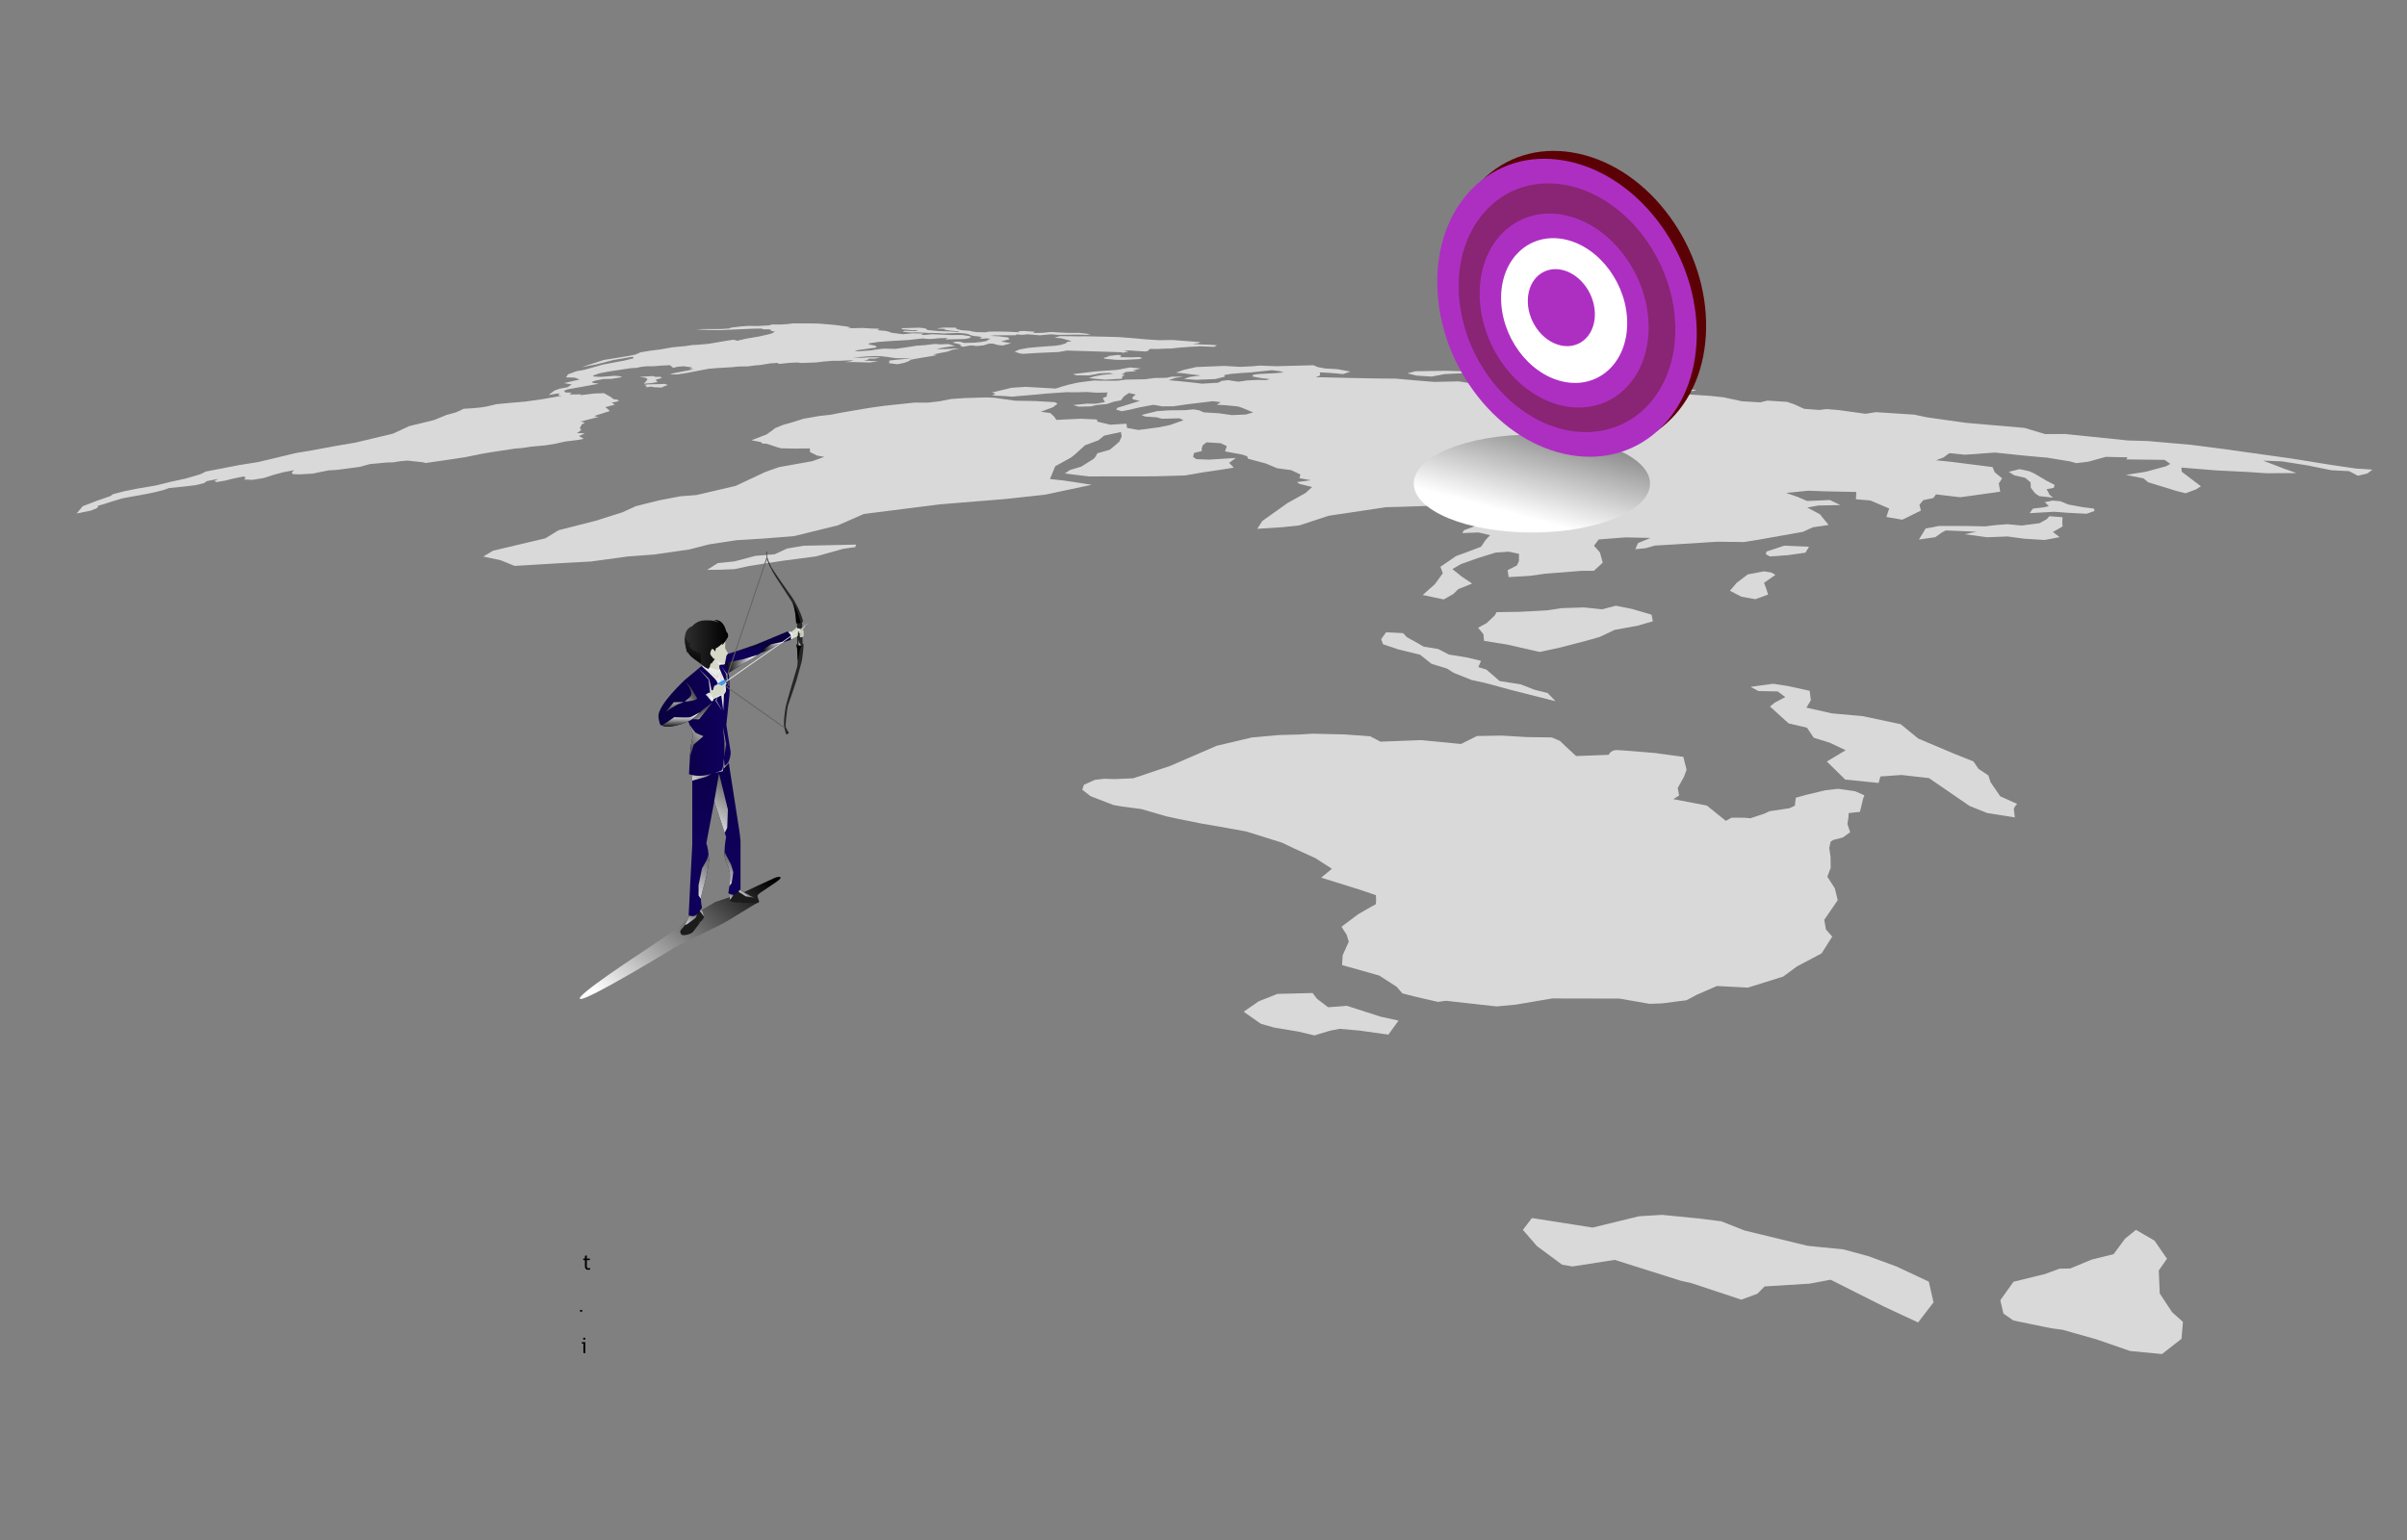 <?xml version="1.0" encoding="UTF-8"?>
<svg xmlns="http://www.w3.org/2000/svg" xmlns:xlink="http://www.w3.org/1999/xlink" viewBox="0 0 2500 1600">
  <rect x="0" y="0" width="2500" height="1600" fill="#808080" stroke="none"/>
  <defs>
    <style>
      .cls-1 {
        fill: #eaeaea;
      }

      .cls-2 {
        fill: #e7e7e7;
      }

      .cls-3 {
        fill: #fff;
      }

      .cls-4 {
        fill: #ad2fc2;
      }

      .cls-5 {
        fill: #cbcbcb;
      }

      .cls-6 {
        fill: #c4c6b5;
      }

      .cls-7 {
        fill: #d6d9c8;
      }

      .cls-8 {
        fill: #d9d9d9;
      }

      .cls-9 {
        fill: #1176be;
      }

      .cls-10 {
        fill: #1c1c1c;
      }

      .cls-11 {
        fill: #369dff;
      }

      .cls-12 {
        fill: #9b9b9b;
      }

      .cls-13 {
        fill: #892574;
      }

      .cls-14 {
        fill: #5b0005;
      }

      .cls-15 {
        fill: #262626;
      }

      .cls-16 {
        fill: #7a7a7a;
      }

      .cls-17 {
        fill: url(#linear-gradient-6);
      }

      .cls-17, .cls-18, .cls-19, .cls-20, .cls-21, .cls-22, .cls-23, .cls-24, .cls-25, .cls-26, .cls-27, .cls-28, .cls-29, .cls-30, .cls-31, .cls-32, .cls-33, .cls-34, .cls-35, .cls-36, .cls-37, .cls-38, .cls-39, .cls-40, .cls-41, .cls-42, .cls-43, .cls-44, .cls-45, .cls-46, .cls-47, .cls-48, .cls-49 {
        mix-blend-mode: multiply;
      }

      .cls-18 {
        fill: url(#linear-gradient-5);
      }

      .cls-19 {
        fill: url(#linear-gradient-9);
      }

      .cls-20 {
        fill: url(#linear-gradient-2);
      }

      .cls-21 {
        fill: url(#linear-gradient-3);
      }

      .cls-50 {
        fill: url(#linear-gradient-8);
      }

      .cls-51 {
        fill: url(#linear-gradient-4);
      }

      .cls-52 {
        fill: url(#linear-gradient-7);
      }

      .cls-53 {
        fill: none;
        stroke: #636363;
        stroke-miterlimit: 10;
      }

      .cls-22 {
        fill: url(#linear-gradient);
      }

      .cls-54 {
        fill: url(#linear-gradient-41);
      }

      .cls-55 {
        fill: url(#linear-gradient-42);
      }

      .cls-56 {
        fill: url(#linear-gradient-14);
      }

      .cls-57 {
        fill: url(#linear-gradient-22);
      }

      .cls-58 {
        fill: url(#linear-gradient-17);
      }

      .cls-59 {
        fill: url(#linear-gradient-36);
      }

      .cls-60 {
        isolation: isolate;
      }

      .cls-23 {
        fill: url(#linear-gradient-40);
      }

      .cls-24 {
        fill: url(#linear-gradient-16);
      }

      .cls-25 {
        fill: url(#linear-gradient-19);
      }

      .cls-26 {
        fill: url(#linear-gradient-15);
      }

      .cls-27 {
        fill: url(#linear-gradient-21);
      }

      .cls-28 {
        fill: url(#linear-gradient-23);
      }

      .cls-29 {
        fill: url(#linear-gradient-20);
      }

      .cls-30 {
        fill: url(#linear-gradient-18);
      }

      .cls-31 {
        fill: url(#linear-gradient-12);
      }

      .cls-32 {
        fill: url(#linear-gradient-13);
      }

      .cls-33 {
        fill: url(#linear-gradient-10);
      }

      .cls-34 {
        fill: url(#linear-gradient-11);
      }

      .cls-35 {
        fill: url(#linear-gradient-34);
      }

      .cls-36 {
        fill: url(#linear-gradient-37);
      }

      .cls-37 {
        fill: url(#linear-gradient-35);
      }

      .cls-38 {
        fill: url(#linear-gradient-38);
      }

      .cls-39 {
        fill: url(#linear-gradient-32);
      }

      .cls-40 {
        fill: url(#linear-gradient-31);
      }

      .cls-41 {
        fill: url(#linear-gradient-39);
      }

      .cls-42 {
        fill: url(#linear-gradient-29);
      }

      .cls-43 {
        fill: url(#linear-gradient-28);
      }

      .cls-44 {
        fill: url(#linear-gradient-25);
      }

      .cls-45 {
        fill: url(#linear-gradient-30);
      }

      .cls-46 {
        fill: url(#linear-gradient-33);
      }

      .cls-47 {
        fill: url(#linear-gradient-26);
      }

      .cls-48 {
        fill: url(#linear-gradient-27);
      }

      .cls-49 {
        fill: url(#linear-gradient-24);
      }
    </style>
    <linearGradient id="linear-gradient" x1="1581.82" y1="536.67" x2="1635.98" y2="336.59" gradientUnits="userSpaceOnUse">
      <stop offset="0" stop-color="#fff"/>
      <stop offset="1" stop-color="#000"/>
    </linearGradient>
    <linearGradient id="linear-gradient-2" x1="822.7" y1="660.51" x2="828.78" y2="660.51" gradientUnits="userSpaceOnUse">
      <stop offset="0" stop-color="#cfcfcf"/>
      <stop offset=".6" stop-color="#e7e8e9"/>
      <stop offset="1" stop-color="#fff"/>
    </linearGradient>
    <linearGradient id="linear-gradient-3" x1="818.7" y1="660.87" x2="822.86" y2="660.87" xlink:href="#linear-gradient-2"/>
    <linearGradient id="linear-gradient-4" x1="786.11" y1="668.48" x2="783.84" y2="682.65" gradientUnits="userSpaceOnUse">
      <stop offset="0" stop-color="#08003f"/>
      <stop offset=".86" stop-color="#0f0059"/>
    </linearGradient>
    <linearGradient id="linear-gradient-5" x1="754.29" y1="689.57" x2="787.02" y2="689.57" gradientUnits="userSpaceOnUse">
      <stop offset="0" stop-color="#000"/>
      <stop offset=".87" stop-color="#fff"/>
    </linearGradient>
    <linearGradient id="linear-gradient-6" x1="746.14" y1="678.69" x2="739.92" y2="704.81" xlink:href="#linear-gradient-2"/>
    <linearGradient id="linear-gradient-7" x1="714.21" y1="679.34" x2="714.4" y2="679.34" gradientUnits="userSpaceOnUse">
      <stop offset="0" stop-color="#2e2e2e"/>
      <stop offset="1" stop-color="#000"/>
    </linearGradient>
    <linearGradient id="linear-gradient-8" x1="711.27" y1="669.54" x2="756.29" y2="669.54" xlink:href="#linear-gradient-7"/>
    <linearGradient id="linear-gradient-9" x1="639.18" y1="1049.46" x2="779.22" y2="893.33" xlink:href="#linear-gradient"/>
    <linearGradient id="linear-gradient-10" x1="764.46" y1="922.02" x2="753.26" y2="937.44" xlink:href="#linear-gradient-5"/>
    <linearGradient id="linear-gradient-11" x1="778.03" y1="924.54" x2="771.67" y2="933.3" xlink:href="#linear-gradient-5"/>
    <linearGradient id="linear-gradient-12" x1="732.02" y1="934.77" x2="705.44" y2="971.36" xlink:href="#linear-gradient-5"/>
    <linearGradient id="linear-gradient-13" x1="733.64" y1="941.7" x2="725.76" y2="952.56" xlink:href="#linear-gradient-5"/>
    <linearGradient id="linear-gradient-14" x1="788.78" y1="750.12" x2="728.76" y2="900.46" xlink:href="#linear-gradient-4"/>
    <linearGradient id="linear-gradient-15" x1="765.02" y1="772.88" x2="734.89" y2="814.36" xlink:href="#linear-gradient-5"/>
    <linearGradient id="linear-gradient-16" x1="747.92" y1="779.83" x2="714.2" y2="826.25" xlink:href="#linear-gradient-5"/>
    <linearGradient id="linear-gradient-17" x1="683.86" y1="746.82" x2="758.85" y2="746.82" xlink:href="#linear-gradient-4"/>
    <linearGradient id="linear-gradient-18" x1="742.17" y1="711.37" x2="765.77" y2="690.57" xlink:href="#linear-gradient-5"/>
    <linearGradient id="linear-gradient-19" x1="749.92" y1="649.95" x2="729.18" y2="737.08" xlink:href="#linear-gradient-5"/>
    <linearGradient id="linear-gradient-20" x1="757.11" y1="689.96" x2="742.57" y2="751.02" xlink:href="#linear-gradient-5"/>
    <linearGradient id="linear-gradient-21" x1="738.43" y1="723.78" x2="751.88" y2="723.78" xlink:href="#linear-gradient-2"/>
    <linearGradient id="linear-gradient-22" x1="732.85" y1="724.13" x2="741.08" y2="724.13" xlink:href="#linear-gradient-2"/>
    <linearGradient id="linear-gradient-23" x1="735.12" y1="726.23" x2="741.08" y2="726.23" xlink:href="#linear-gradient-2"/>
    <linearGradient id="linear-gradient-24" x1="726.19" y1="710.51" x2="694.63" y2="736.11" xlink:href="#linear-gradient-5"/>
    <linearGradient id="linear-gradient-25" x1="701.44" y1="743" x2="699.76" y2="719.81" xlink:href="#linear-gradient-5"/>
    <linearGradient id="linear-gradient-26" x1="725.95" y1="733.38" x2="738.53" y2="751.53" xlink:href="#linear-gradient-5"/>
    <linearGradient id="linear-gradient-27" x1="707.02" y1="756.56" x2="707.12" y2="740.48" xlink:href="#linear-gradient-5"/>
    <linearGradient id="linear-gradient-28" x1="751.33" y1="716.44" x2="753.82" y2="716.44" xlink:href="#linear-gradient-2"/>
    <linearGradient id="linear-gradient-29" x1="750.36" y1="678.48" x2="746.62" y2="694.18" xlink:href="#linear-gradient-2"/>
    <linearGradient id="linear-gradient-30" x1="791.32" y1="672.3" x2="814.81" y2="672.3" xlink:href="#linear-gradient-5"/>
    <linearGradient id="linear-gradient-31" x1="696.56" y1="787.26" x2="750.14" y2="740.05" xlink:href="#linear-gradient-5"/>
    <linearGradient id="linear-gradient-32" x1="734.48" y1="786.04" x2="777.97" y2="747.71" xlink:href="#linear-gradient-5"/>
    <linearGradient id="linear-gradient-33" x1="785.98" y1="784.57" x2="718.23" y2="877.83" xlink:href="#linear-gradient-5"/>
    <linearGradient id="linear-gradient-34" x1="774.89" y1="875.8" x2="737.85" y2="926.8" xlink:href="#linear-gradient-5"/>
    <linearGradient id="linear-gradient-35" x1="764.72" y1="865.61" x2="703.43" y2="949.98" xlink:href="#linear-gradient-5"/>
    <linearGradient id="linear-gradient-36" x1="725.43" y1="656.62" x2="714.96" y2="691.22" xlink:href="#linear-gradient-7"/>
    <linearGradient id="linear-gradient-37" x1="832.19" y1="656.63" x2="834.61" y2="656.63" xlink:href="#linear-gradient-2"/>
    <linearGradient id="linear-gradient-38" x1="832.38" y1="658.5" x2="834.61" y2="658.5" xlink:href="#linear-gradient-2"/>
    <linearGradient id="linear-gradient-39" x1="832.12" y1="660.23" x2="834.66" y2="660.23" xlink:href="#linear-gradient-2"/>
    <linearGradient id="linear-gradient-40" x1="827.96" y1="665.97" x2="831.8" y2="665.97" xlink:href="#linear-gradient-5"/>
    <linearGradient id="linear-gradient-41" x1="820.71" y1="677.14" x2="828.56" y2="678.08" xlink:href="#linear-gradient-7"/>
    <linearGradient id="linear-gradient-42" x1="811.32" y1="635.43" x2="826.78" y2="637.27" xlink:href="#linear-gradient-7"/>
  </defs>
  <g class="cls-60">
    <g id="Layer_4" data-name="Layer 4">
      <g>
        <polygon class="cls-8" points="607.46 450.16 599.1 450.01 602.05 448.15 603.72 446.22 602.16 445.11 604.02 441.22 607.5 439.06 602.76 438.03 615.26 434.83 621.66 433.21 617.01 432.25 627.66 428.83 633.32 427.14 632.22 425.78 630.38 424.28 628.7 422.99 638.58 420.46 635.33 418.29 640.63 417.3 643 416.22 641.05 415.26 637.3 414.71 634.52 412.56 627.4 408.5 617.65 408.8 602.5 410.6 603.94 409.7 592.25 409.85 591.72 409.29 594.08 408.01 587.26 407.74 586.59 407.18 586.14 406.53 586.54 405.6 589.71 404.48 595.52 403.44 613.56 400.2 621.92 398.7 615.41 397.72 615.09 396.61 618.29 395.46 627.1 393.72 634.53 393.68 641.33 392.64 646.24 391.76 643.35 390.72 638.08 390.45 624.99 391.52 620.25 391.46 615.9 390.99 616.26 390.1 622.33 387.93 630.76 386.26 640.19 384.8 654.69 382.58 661.63 382.13 665.88 381.16 671.63 380.53 678.69 380.54 686.51 379.87 695.9 379.43 697.12 380.26 697.47 380.98 699.41 382.16 703.27 381.13 709.95 380.51 719.11 381.79 716.03 383.39 721.05 383.3 716.47 384.48 701.63 387.34 696.04 388.53 697.85 388.92 703.43 389.03 711.81 387.77 735.64 383.19 744.13 382.44 760.74 381.46 766.63 380.81 776.92 380.63 783.8 379.67 789.77 379.24 800.02 377.54 807.8 377.03 808.89 378.12 819.59 377.01 828.23 376.6 832.51 377.12 847.8 376.55 855.39 375.58 864.51 374.89 871.66 374.9 877.6 374.56 886.7 374.27 883.61 375.26 877.75 376.23 887.11 376.18 903.29 376.59 912.29 375.54 897.12 374.54 900.82 373.84 902.67 372.63 908.18 372.63 914.28 371.6 911.65 371.31 902.98 371.26 894.86 371.75 885.77 371.54 901.09 370.25 908.74 369.91 914.32 370.02 921.36 370.78 929.84 372.11 938.37 372.23 946.96 372.36 939.78 372.99 934.62 373.43 923.74 374.57 923.45 377.33 932.05 378.41 938.85 377.08 943.41 375.42 946.19 373.68 951.53 372.65 969.01 369.74 973.27 368.91 969.15 368.2 976.95 366.69 984.38 365.25 988.73 363.53 996.36 362.05 991.55 362.05 985.98 362.52 977.9 362.75 972.62 362.51 978.34 361.41 985.66 360.21 992.05 359.37 984.88 357.45 976.35 357.8 971.24 357.32 960.56 358.62 951.72 359.19 944.44 360.38 930.4 362.45 917.36 362.23 909.58 363.2 904.86 364.01 891.21 365.02 887.61 364.36 895.32 363.11 910.62 361 909.22 359.22 902.05 357.79 902.96 356.64 912.07 355.26 925.99 354.26 944.2 353.23 950.88 352.41 958.4 351.66 964.81 352.24 969.62 352 974.87 351.38 984.38 351.22 981.81 352.68 1002 352.19 1006.46 351.35 1008.69 350.18 1007.02 349.22 998.88 348.03 987.59 348.12 972.85 347.42 967.64 347.29 959.23 348.09 956.57 347.62 959.67 346.6 948.31 346.28 937.77 347.25 925.28 345.61 925.04 345.17 920.14 343.82 911.42 343.06 913.4 341.58 904.56 341.28 895.74 340.75 880.39 341.09 883.75 340.16 878.89 339.14 866.98 337.59 856.53 336.69 851.45 336.26 846.43 336.05 823.7 335.96 818.03 336.7 811.53 337.15 800.87 337.15 799.9 337.95 787.36 338.73 777.54 338.56 770.66 339.04 759.63 340.33 757.18 341.31 748.01 341.88 729.99 341.86 723.3 342.27 727.69 342.48 735.75 342.83 748.31 343 782.51 341.46 791.11 341.36 792.76 342.13 797.52 342.12 800.54 342.41 800.52 343.58 804.78 344.62 801.8 346.33 797.52 347.52 788.22 349.63 774.92 351.86 765.4 354.11 764.91 353.63 761.61 353.01 758.02 353.48 752.58 354.37 736.31 357.15 725.92 358.12 718.54 358.53 711.53 359.62 698.71 360.77 685.5 363.11 675.14 364.39 665.32 366.06 659.58 368.47 652.21 369.94 627.18 373.98 604.06 381.41 619.54 378.55 630.54 375.77 636.87 374.09 646.2 372.5 657.16 370.62 658.19 372.22 647.15 374.92 640.29 376.1 626.02 378.85 606.59 384.31 598.76 385.67 589.96 388.93 587.86 392.1 596.65 392.32 602.09 394.27 593.67 396.21 585.92 398.03 593.75 399.42 589.5 402.35 581.38 403.8 576.1 405.65 571.11 409.35 570.26 410.38 577.01 409.16 581.24 408.64 579.77 410.72 583.44 411.13 569.81 413.61 562.37 414.89 545.89 417.18 525.97 418.93 515.47 419.94 507.17 421.94 500.06 423.23 490.61 424.16 481.65 424.69 473.86 428.34 463.95 431.04 450.73 436.43 424.83 442.78 408.27 450.51 369.37 459.8 349.34 463.21 321.16 468.42 307.08 470.72 268.19 480.05 248 483.25 213.81 489.9 207.91 492.81 192.71 497.24 177.7 500.45 161.59 504.44 142.29 507.72 129.81 510.21 117.47 513.36 114.66 515.4 100.72 520.24 85.94 525.91 79.53 533.52 94.24 530.52 99.76 528.38 101.67 527.02 101.71 525.49 106.65 524.11 116.02 521.09 127.04 517.78 133.55 516.55 151.41 513.34 161.08 511.34 170.1 509.03 175.69 507.04 191.98 505.41 203.3 504.03 211.69 502.01 214.91 499.81 226.58 497.61 222.76 499.84 224.93 500.86 233.55 499.39 242.19 497.25 252.93 495.04 255.19 496.04 253.74 498.19 262.39 498.52 273.98 496.65 284.32 493.3 294.3 490.63 305.67 488.46 302.94 490.84 304.26 492.65 311.91 492.83 324.48 492.06 341.5 488.68 349.21 488.24 373.73 485.06 384.16 482.16 402.11 480.5 408.24 480.36 415.44 479.22 423.12 478.51 439.65 480.33 441.93 481.06 460.32 478.42 483.31 474.95 500.65 471.42 509.64 469.91 534.7 466.1 542.48 465.45 551.69 464.06 566.82 462.67 577.19 460.95 586.56 458.81 600.2 457.1 606.3 455.88 601.36 453.11 607.46 450.16"/>
        <polygon class="cls-8" points="681.76 394.27 687.4 392.69 685.99 391.49 680.54 391.51 678.43 390.69 664.26 391.52 670.44 392.49 672.56 393.74 671.42 395.79 668.62 398.65 676.77 397.98 683.15 396.81 681.04 395.08 681.76 394.27"/>
        <polygon class="cls-8" points="690.29 398.82 684.52 399.1 672.8 399.34 669.13 400.01 671.82 401.12 670.78 402.41 676.18 401.7 680.19 402.37 687.58 402.65 688.46 401.9 693.57 399.96 690.29 398.82"/>
        <polygon class="cls-8" points="946.66 342.93 953.88 342.97 950.86 343.94 939.47 343.74 937.45 344.59 945.25 345.46 951.62 345.34 959.08 345.59 965.08 345.94 973.79 345.99 980.18 346.44 995.48 345.89 1003.09 346.53 1006.14 347.27 1007.75 348.11 1011.27 349.09 1015.07 349.41 1020.31 350.15 1017.4 351.02 1019.38 351.9 1024.76 351.57 1028.67 351.91 1026.39 353.09 1024.4 354.34 1019.79 355.22 1012.02 356 1001.74 356.29 999.34 355.72 997.12 355 992.43 355.01 989.23 355.93 993.01 356.8 996.36 357.64 998.14 358.34 997.08 359.13 1000.16 360.32 1007.3 359.01 1011.1 359 1013.9 359.53 1021.41 358.88 1027.21 357.02 1031.27 356.97 1032.95 357.45 1034.96 358.07 1038.01 358.7 1041.69 358.95 1050.12 356.61 1039.69 354.74 1048.53 352.43 1047.05 350.63 1036.96 349.37 1028.44 348.98 1033.39 348.42 1041.11 348.32 1050.01 348.33 1055.07 348.25 1055.77 347.41 1061.72 347.9 1067.35 347.3 1073.02 347.76 1079.88 348.39 1091.61 347.3 1099.39 347.92 1119.49 347.63 1128.73 347.94 1132.55 347.18 1121.05 345.82 1110.22 345.86 1101.98 345.54 1091.52 344.89 1083.34 345.76 1072.6 346.03 1075.34 344.74 1071.13 344.41 1063.17 343.86 1057.49 344.2 1058.88 345.18 1044.46 344.58 1034.89 344.45 1026.59 344.57 1024.25 345.25 1014.59 345.09 1009.85 344.39 1007.69 343.74 998.33 343.05 993.87 341.84 992.75 340.98 993.17 340.41 980.72 340.32 973.44 341.1 974.85 341.44 981.75 341.78 980.59 342.38 986.47 343.48 994.86 344.1 996.59 344.87 985.28 344.32 975.21 344.03 963.13 342.86 961.74 341.44 958.51 340.79 954.25 340.45 947.08 340.68 937.16 341 936.25 342.05 946.66 342.93"/>
        <polygon class="cls-8" points="1166.48 366.47 1172.27 365.17 1166.88 364.14 1172.36 364.07 1180.1 364.57 1189.92 365.21 1192.47 364.41 1194.18 362.53 1201.2 362.62 1211.61 362.15 1216.96 362.08 1223.2 361.33 1234.48 360.45 1247.83 359.73 1253.66 360.11 1261.29 360.35 1263.96 358.69 1258.37 358.26 1247.94 357.89 1238.8 357.28 1244.83 356.42 1246.77 355.45 1238.25 354.8 1218.08 353.25 1204.33 353.46 1191.14 352.65 1175.94 351.26 1162.56 350.23 1147.26 349.79 1134.94 349.55 1126.88 349.4 1121.01 349.47 1112.95 349.36 1100.96 349.22 1095.14 350.87 1102.21 351.44 1113.01 354.37 1107.89 355.39 1107.38 356.55 1101.81 358.34 1096.25 359.18 1077.71 360.54 1067.79 361.44 1058.52 363.2 1053.77 365.38 1059.71 367.33 1062.76 367.62 1076.84 366.73 1099.73 365.71 1108.01 364.2 1137.61 365.11 1163.66 365.9 1166.48 366.47"/>
        <polygon class="cls-8" points="1175.88 371.27 1163.17 371.09 1164.92 369.51 1161.44 368.72 1149.29 370.11 1152.13 370.51 1146.26 371.77 1147.49 372.76 1158.9 373.83 1168.02 373.86 1182.29 373.13 1186.56 372.2 1183.84 371.02 1175.88 371.27"/>
        <polygon class="cls-8" points="1137.4 385.91 1124.69 387.45 1114.34 388.68 1117.78 389.9 1130.92 390.07 1137.96 388.82 1142.05 387.92 1152.73 387.49 1156.41 388.31 1144.56 389.49 1136 391.18 1130.88 392.89 1147.78 394.49 1157.89 393.85 1165.34 393.5 1165.43 391.36 1168.21 389.52 1164.6 389.15 1167.2 387.98 1168.93 386.52 1180.79 385.55 1176.64 384.81 1184.65 382.84 1178.58 382.24 1173.75 381.77 1159.88 384.31 1148 385.13 1137.4 385.91"/>
        <polygon class="cls-8" points="1553.46 574.09 1567.22 573.19 1577.64 575.41 1577.64 582.87 1575.57 587.45 1565.87 592.39 1566.96 599.6 1589.14 598.27 1604.65 596.08 1642.82 593.05 1655.46 593.05 1664.66 584.58 1661.74 573.91 1655.53 567.01 1660.49 560.48 1688.46 558.32 1714.14 558.9 1701.3 564.27 1698.46 570.63 1709.36 569.51 1718.75 566.83 1752.71 564.82 1783.34 562.84 1811.43 563.15 1826.02 560.83 1872.74 552.51 1882.82 547.84 1899.26 545.39 1890.16 534.23 1877.12 527.32 1888.41 525.23 1911.51 524.73 1900.48 519.49 1877.01 520.53 1866.98 516.22 1855.17 512.13 1878.3 509.83 1895.4 510.46 1927.99 511.16 1927.63 518.73 1942.67 519.99 1962.17 528.31 1959.27 537.12 1975.84 539.95 1986.05 534.93 1995.13 530.46 1993.61 524.46 1997.51 519.66 2007.99 517.47 2010.85 513.64 2036 516.63 2077.5 510.85 2076.04 502.23 2079.49 496.96 2071.75 490.61 2069.56 485.25 2025.99 479.75 2010.89 478.18 2018.67 475.23 2024.65 470.82 2040.63 472.42 2071.99 470.19 2104.7 473.59 2126.6 475.54 2149.93 479.36 2156.64 481.2 2168.92 479.69 2187.19 474.67 2209.64 475.13 2208.59 477.3 2248.26 477.78 2254.18 481.93 2249.93 484.38 2229.03 490.07 2207.97 493.39 2226.31 497.01 2231.2 501.08 2260.82 510.17 2270.06 512.48 2280.52 508.61 2286 505.21 2265.97 490.06 2265.71 485.77 2302.1 488.75 2334.88 490.38 2354.33 491.7 2385.25 491.48 2372.9 487.15 2350.57 478.56 2370.35 479.37 2396.89 483.57 2421.44 488.54 2439.99 489.52 2449.02 494.29 2458.82 491.91 2464.22 487.87 2447.23 486.83 2419.62 482.78 2381.09 476.55 2310.29 466.59 2275.55 462.13 2230.62 458.21 2209.93 457.62 2144.81 450.89 2124.16 450.98 2102.61 444.55 2042.13 439.33 2001.52 433.61 1988.34 430.81 1948.44 428.2 1937.57 429.9 1909.63 426.04 1897.42 425 1889.34 425.93 1873.71 424.7 1863.37 419.98 1856.18 417.52 1835.66 416.22 1828.12 418.03 1808.95 416.84 1790.03 412.76 1776.59 411.33 1744.78 409.2 1748.95 407.35 1762.35 405.55 1745.53 402.41 1730.69 401.39 1721.56 401.73 1714.64 399.91 1688.93 400.34 1677.8 399.42 1663.23 396.48 1617.73 396.28 1608.56 397.3 1593.01 398.45 1573.76 397.9 1567.2 400.26 1572.97 401.93 1569.29 403.21 1544 402.9 1538.81 399.88 1515.09 396.24 1489.61 396.77 1472.59 395.4 1449.87 393.38 1431.22 393.22 1401.76 392.67 1366.53 391.85 1371.19 390.07 1370.8 386.87 1382.08 387.48 1395.04 388.64 1402.52 386.09 1389.5 383.61 1375.95 382.77 1368.62 381.38 1364.3 379.46 1325.64 380.48 1308.52 379.84 1300.8 380.53 1288.02 381.16 1271.85 380.16 1242.44 381.34 1229.2 384.35 1221.41 387.19 1229.21 387.84 1238.09 389.05 1247.1 390.04 1235.54 391.68 1229.7 393.69 1242.27 394.63 1262.27 393.81 1272.08 391.38 1271.54 389.66 1278.53 388.46 1288.98 387.57 1298.98 386.95 1320.98 384.62 1328.67 385.55 1333.5 386.89 1324.76 387.69 1307.76 388.58 1301.89 389.26 1300.65 391.1 1310.07 392.86 1318.7 393.83 1315.28 394.88 1305.98 394.69 1295.03 395.31 1286.28 396.56 1275.72 394.97 1269.22 395.64 1265.01 397.65 1248.42 398.62 1238.57 397.41 1223.29 395.86 1213.94 395.04 1220.25 392.73 1228.76 391.23 1216.86 391.37 1211.76 392.54 1199.18 392.72 1189.17 394.04 1169.53 394.4 1160.58 395.54 1144.54 395.52 1136.26 395.31 1128.49 396.27 1119.19 397.58 1109.43 399.77 1102.93 401.62 1096.68 403.69 1081.01 402.82 1065.19 401.93 1050.83 402.84 1030.16 407.8 1034.07 409.02 1030.47 410.9 1044.83 411.57 1050.62 412.13 1077.41 409.82 1088.74 408.75 1107.67 407.47 1118 407.55 1128.93 407.28 1138.6 407.97 1150.53 407.8 1149.49 409.71 1149.66 411.86 1145.36 413.65 1146.94 416.56 1147.61 417.78 1137.62 419.48 1129.41 419.35 1114.59 420.82 1120.19 422.49 1132.92 422.24 1139.34 420.73 1149.58 419.8 1157.38 417.2 1164.19 415.97 1167.37 411.79 1172.47 408.33 1179.64 409.85 1176.06 412.97 1176.64 414.96 1183.93 416.49 1172.89 419.91 1160.52 423.7 1159.36 425.58 1164.97 427.22 1173.41 425.69 1183.67 423.22 1198.18 420.56 1207.03 422.19 1218.7 422.13 1233.16 420.03 1259.74 416.84 1267.83 417.86 1263.8 420.48 1272.89 421 1285.76 422.27 1290.12 423.7 1301.57 428.48 1293.99 430.64 1279.48 431.28 1266.03 429.37 1250.38 428.42 1245.45 426.3 1239.62 425.3 1230.5 426.18 1214.66 426.31 1201.73 427.17 1195.53 428.7 1185.58 431.13 1189.4 432.75 1201.38 433.56 1206.75 435.06 1225.05 434.62 1229.22 436.58 1215.45 441.5 1203.43 443.97 1182.46 446.73 1170.67 444.66 1169.92 440.21 1153.18 441.25 1139.83 438.07 1139.29 435.81 1122.4 435.05 1105.92 435.8 1097.27 436.3 1095.01 433 1090.99 429.13 1080.97 427.78 1093.77 423.06 1098.42 419.41 1095.74 417.85 1074.98 416.67 1054.29 416.31 1032.89 413.26 1023.99 412.92 1001.19 413.62 987.84 414.55 975.8 416.92 963.51 418.35 950.37 418.24 931.7 420.19 917.83 421.69 903.23 423.73 884.27 426.92 872.58 428.96 862.57 430.95 851.64 432.11 834.54 435.05 823.66 438.53 813.06 441.53 804.77 444.97 802.73 446.73 796.05 451.47 780.48 457.36 785.31 458.33 790.46 459.36 791.79 460.8 796.27 461.03 801.74 462.8 807.07 464.59 811.28 465.79 826.79 466.07 841.16 465.86 841.31 469.67 848.7 473.33 856.08 474.66 843.71 479.14 809.05 485.33 794.72 490.43 764.15 504.8 745.64 509.12 723.21 514.35 706.86 515.6 685.1 519.72 660.45 525.87 646.4 532.27 618.95 540.99 580.15 550.88 566.36 559.33 537.37 566.18 512.14 572.15 501.92 578.24 519.69 581.94 534.54 587.96 578.97 585.29 613.82 583.38 652.61 578.1 679.67 576.11 715.7 570.91 736.6 565.57 764.94 561.27 793.93 559.48 824.96 556.96 870.26 545.8 897.28 533.97 976.51 523.96 1044.26 518.45 1085.38 513.97 1133.91 503.65 1105.3 499.29 1090.53 497.69 1096.04 484.4 1112.45 475.32 1116.2 472.37 1127.04 462.57 1140.95 457.43 1146.74 452.6 1164.24 448.84 1165.02 453.52 1162.6 458.83 1156.81 463.84 1152.57 467.29 1139.79 470.93 1137.45 475.05 1135.72 476.86 1123 484.8 1111.1 488.4 1106.02 491.99 1130.92 494.98 1198.91 494.89 1230.85 493.98 1248.94 490.84 1266.43 488.26 1281.52 485.9 1276.63 480.91 1283.69 475.78 1255.86 477.54 1242.53 477.01 1239.22 474.75 1240.06 470.68 1248.35 468.57 1248.02 466.27 1249.28 462.53 1253.14 459.57 1267.83 460.48 1274.21 463.47 1272.36 468.95 1290.47 472.38 1295.31 474.03 1296.28 476.59 1314.87 481.61 1326.49 486.49 1341.04 488.43 1350.7 493.02 1349.6 496.76 1361.54 498.95 1347.16 500.83 1349.45 502.65 1362.79 505.98 1356.05 512.16 1337.05 522.78 1311.14 541.24 1305.78 549.41 1332.42 547.68 1349.52 545.87 1379.86 535.88 1439.69 526.92 1453.03 526.62 1484.65 525.57 1507.78 523.53 1537.99 525.13 1532.27 527.37 1533.87 535.14 1544.81 539.91 1534.06 545.92 1520.52 550.87 1518.77 553.89 1535.58 553.19 1547.69 556.03 1543.04 560.98 1538.3 568.04 1523.16 573.79 1512.31 577.74 1496.1 588.86 1498.55 595.59 1490.24 607.04 1477.65 618.16 1489 620.56 1499.53 622.78 1509.48 617.15 1514.71 612.03 1529 606.31 1517.5 598.51 1508.5 591.25 1517.33 586.12 1534.68 579.91 1553.46 574.09"/>
        <polygon class="cls-8" points="1486.86 391.25 1500.39 388.66 1522.96 387.6 1539.5 386.99 1527.52 386.02 1502.1 385.24 1470.2 385.69 1461.79 387.87 1471 390.22 1486.86 391.25"/>
        <polygon class="cls-8" points="2133.99 503.79 2125.9 499.63 2112.54 491.77 2107.74 489.6 2097.59 487.43 2086.31 490.2 2092.23 493.89 2103.39 496.43 2109.07 501.17 2109.26 506.79 2113.93 512.73 2118.06 515.44 2132.35 517.08 2128.7 513.95 2125.71 508.24 2133.12 506.85 2133.99 503.79"/>
        <polygon class="cls-8" points="2111.52 528.38 2108.05 533.17 2133.58 531.7 2148.03 532.78 2167.22 533.78 2175.57 530.86 2174.68 528.31 2163.7 527.02 2148.23 524.19 2140.09 520.79 2132.06 520.08 2123.8 521.72 2128.01 525.85 2122.4 527.13 2111.52 528.38"/>
        <polygon class="cls-8" points="2064.09 558.2 2085.05 557.36 2102.72 559.72 2123.49 561.01 2139.27 558.09 2132.25 552.74 2142.27 546.97 2141.99 543.15 2142.19 537.35 2128.54 536.34 2125.8 539.41 2118.33 543.6 2099.67 546 2084.93 544.6 2072.8 545.54 2061.86 546.88 2042.53 546.5 2013.78 546.44 2000.07 549.09 1993.06 560.53 2009.94 558.16 2016.69 553.37 2021.03 551.11 2035.08 551.7 2052.77 552.45 2040.53 555.02 2064.09 558.2"/>
        <polygon class="cls-8" points="1857.4 576.75 1875.17 574.22 1878.93 568.05 1853.16 566.94 1834.72 573.01 1834.11 575.84 1838.15 578.1 1857.4 576.75"/>
        <polygon class="cls-8" points="1796.75 613.79 1808.72 619.96 1823.13 622.55 1836.41 617.72 1834.26 610.92 1832.17 605.57 1844.02 597.25 1839.85 594.84 1832.24 593.58 1815.29 596.8 1803.68 605.62 1796.75 613.79"/>
        <polygon class="cls-8" points="1678.2 629.33 1664.13 633.04 1644.92 631.09 1621.88 631.85 1606.89 634.14 1578.62 635.64 1554.36 635.98 1552.46 639.47 1544.01 647.44 1535.19 652.18 1540.73 658.89 1541.38 665.81 1565.95 669.78 1599.13 677.37 1620.48 672.75 1648.74 665.4 1661.46 661.76 1677.08 654.41 1701.05 650.03 1716.75 645.47 1715.38 638.64 1694.81 632.59 1678.2 629.33"/>
        <polygon class="cls-8" points="1486.92 689.73 1502.89 694.58 1509.77 699.03 1528.31 706.45 1541.82 709.37 1570.62 717.15 1589.73 721.99 1615.65 728.55 1607.46 720.04 1593.85 716.65 1579.44 711.02 1557.6 707.59 1543.88 695.7 1535.47 693.07 1538.28 686.59 1524.3 683.22 1504.82 680.02 1493.74 674.28 1478.7 671.86 1469.54 666.55 1461.25 662.04 1457.31 657.8 1439.65 656.9 1434.52 664.04 1436.49 669.37 1452.54 674.73 1475.02 680.26 1486.92 689.73"/>
        <path class="cls-8" d="M2095.07,835.25l-17.48-7.85-10.07-14.63-2.32-7.13-10.25-6.83-5.25-7.7-20.92-8.39-36.39-15.38-18.28-14.93-39.2-8.33-32.45-2.95-26.22-5.93,4.6-7.69-1.28-9.83-22.51-4.91-15.48-2.39-23.3,3.21,8.11,4.4,19.98,.35,7.92,5.91-10.89,5.72-5.02,4.05,19.3,17.51,19.11,4.5,7.03,10.41,16.61,5.19,16.56,7.79-19.55,11.73,19.11,18.8,34.66,3.5,1.86-6.73,21.85-1.56,28.63,3.26,42.1,28.92,18.4,7.35,28.65,4.56s-.75-6.14-1.01-8.28c-.26-2.13,3.35-5.71,3.35-5.71Z"/>
        <polygon class="cls-8" points="889.16 565.82 875.12 566.12 846.58 566.74 834.56 567 817.45 569.91 804.66 575.84 784.45 577.53 762.74 583.29 745.55 584.98 734.49 592.05 748.39 591.92 762.75 591.32 777.9 588.1 795.99 585.16 815.37 582.28 847.44 578.1 875.77 570.19 888.25 568.45 889.16 565.82"/>
        <path class="cls-8" d="M1896.5,965.75l-1.76-10.08,14-20.41-3.02-12.35-7.78-12.05,3.46-9.12-.1-11.3-1.37-9.4,1.41-6.47,2.57-1.86,10.13-2.59,7.59-5.5-2.84-8.59,1.16-7.34,.07-3.91,11.79-1.32,3.33-13.79,1.28-3.39-9.75-4.24-17.29-2.51-13.58,1.55-18.82,4.48-11.8,3.23-.98,8.3-5.69,2.64-20.54,3.08-5.78,2.66-14.15,4.66-6.28-.55-13.24-.05-5.98,3.31-19.74-15.9-34.85-6.67,6.05-3.69-1.43-7.91,6.25-11.18,2.96-7.64-3.4-13.49-29.1-3.97s-32.54-2.82-39.5-3.1c-6.95-.27-8.9,4.93-8.9,4.93l-33.81,1.3-10.86-10.01-5.99-5.76-8.49-3.6-25.49-.34-26.54-1.56-25.65,.45-16.64,8.26-41.37-4.02-42.29,1.61-10.64-5.59-26.39-1.89-33.73-.79-13.05,.84-21.44,.55-28.24,2.54-36.49,8.61-48.51,20.99-38.29,12.82-19.23,.81-10.76-.32-9.78,1.1-11.36,5.12-1.79,5.07,8.5,6.72,23.67,9.17,8.54,1.56,21.08,2.8,25.28,7.4,10.6,2.3,25.82,5.22,26.32,4.56,20.51,3.74,37.27,11.65,12.01,5.78,22.56,10.27,17.14,11.06-11.16,9.22,40.44,12.61,16.41,5.61s.81,9.17-.59,9.7c-1.41,.53-17.84,10.09-17.84,10.09l-17.29,13.01,5.4,8.41,2.15,7.14-6.32,13.95-.64,10.32,21.97,6.14,16.61,4.75,18.21,11.67,5.84,6.81,14.24,3.66,22.7,5.23,8.23-1.17,52.59,5.86,20.18-1.88,37.63-6.41,69.82,.14,31.32,5.45,12.82-.42,25.59-3.31,11.1-5.9,20.48-8.88,32.21,1.65,36.62-11.45,14.26-10.51,25.63-13.57,11.06-17.44-6.53-7.39Z"/>
        <polygon class="cls-8" points="1434.07 1056.31 1398.86 1044.98 1379.45 1046.52 1367.85 1037.68 1363.34 1031.69 1326.69 1032.63 1307.39 1040.28 1296.13 1048.06 1291.8 1051.19 1309.59 1063.7 1323.36 1067.6 1348.71 1071.82 1365.14 1075.74 1381.83 1070.77 1391.35 1068.9 1412.34 1070.76 1442.03 1074.93 1452.59 1060.37 1434.07 1056.31"/>
        <polygon class="cls-8" points="2003.32 1331.56 1969.86 1315.88 1940.62 1305.13 1914.6 1298.05 1889.03 1295.53 1877.07 1294.27 1811.95 1278.43 1787.8 1268.9 1765.46 1266.06 1726.3 1262.2 1702.42 1263.63 1654.12 1275.4 1591.14 1265.48 1581.73 1277.81 1596.43 1294.73 1622.44 1313.98 1633.34 1315.79 1677.1 1308.97 1745.89 1330.69 1756.75 1333.12 1808.64 1350.3 1825.34 1344.13 1832.75 1336.56 1879.39 1333.66 1901.38 1329.59 1956.25 1357.22 1992.19 1374 2008.23 1353.1 2003.32 1331.56"/>
        <polygon class="cls-8" points="2267.28 1373.4 2255.96 1363.25 2243.2 1343.85 2242.17 1320.02 2250.7 1307.74 2237.72 1288.93 2218.45 1277.76 2207.1 1286.99 2195.27 1303.03 2172.63 1308.62 2150.14 1317.91 2139.16 1318.11 2124.03 1323.65 2091.32 1331.67 2077.57 1350.9 2080.87 1364.77 2091.25 1371.97 2130.37 1380 2142.22 1381.57 2177.6 1391.59 2212.43 1403.63 2245.5 1406.82 2265.81 1390.98 2267.28 1373.4"/>
      </g>
    </g>
    <g id="man">
      <g>
        <ellipse class="cls-14" cx="1637.27" cy="311.56" rx="117.56" ry="147.06" transform="translate(26.85 740.81) rotate(-25.7)"/>
        <path class="cls-14" d="M1634.79,463.45c-35.99-7.93-69.58-31.18-94.56-65.48-24.98-34.29-38.38-75.52-37.71-116.09,.66-40.57,15.3-75.62,41.22-98.7,25.92-23.08,60.02-31.42,96.01-23.5,35.99,7.93,69.58,31.18,94.56,65.48,24.98,34.29,38.38,75.52,37.72,116.09-.66,40.57-15.3,75.62-41.22,98.7-25.92,23.08-60.02,31.42-96.01,23.5Zm4.55-278.69c-62.03-13.67-113.43,32.1-114.57,102.02-1.14,69.92,48.4,137.92,110.43,151.59,62.04,13.67,113.43-32.1,114.57-102.02,1.14-69.92-48.4-137.92-110.43-151.59Z"/>
      </g>
      <ellipse class="cls-22" cx="1591.09" cy="502.41" rx="122.7" ry="50.85"/>
      <g>
        <ellipse class="cls-13" cx="1627.56" cy="319.75" rx="117.56" ry="147.06" transform="translate(22.34 737.42) rotate(-25.7)"/>
        <path class="cls-4" d="M1625.08,471.63c-35.99-7.93-69.58-31.18-94.56-65.48-24.98-34.29-38.38-75.52-37.71-116.09,.66-40.57,15.3-75.62,41.22-98.7,25.92-23.08,60.02-31.43,96.01-23.5,35.99,7.93,69.58,31.18,94.56,65.48,24.98,34.29,38.38,75.52,37.72,116.09-.66,40.57-15.3,75.62-41.22,98.7-25.92,23.08-60.02,31.43-96.01,23.5Zm4.55-278.69c-62.03-13.67-113.43,32.1-114.57,102.02-1.14,69.92,48.4,137.92,110.43,151.59,62.04,13.67,113.43-32.1,114.57-102.02,1.14-69.92-48.4-137.92-110.43-151.59Z"/>
      </g>
      <g>
        <ellipse class="cls-3" cx="1624.57" cy="322.64" rx="72.86" ry="91.14" transform="translate(20.78 736.41) rotate(-25.7)"/>
        <path class="cls-4" d="M1622.96,421.54c-48.38-10.66-87.02-63.69-86.13-118.22,.89-54.53,40.97-90.22,89.35-79.57,48.38,10.66,87.02,63.69,86.12,118.22-.89,54.53-40.97,90.22-89.35,79.57Zm2.82-172.71c-36.11-7.95-66.03,18.69-66.7,59.39-.66,40.7,28.17,80.29,64.29,88.24,36.11,7.95,66.03-18.69,66.7-59.39,.66-40.7-28.17-80.29-64.29-88.24Z"/>
      </g>
      <ellipse class="cls-4" cx="1621.67" cy="319.65" rx="33.12" ry="41.43" transform="translate(21.8 734.85) rotate(-25.7)"/>
      <g>
        <path class="cls-15" d="M832.58,687.64c-.81,3.43-4.55,16.4-5.42,19.57-.87,3.18-7.11,21.01-8.48,24.93-1.37,3.93-2.93,21.44-2.74,22.75,.19,1.31,2.25,4.24,3.12,6.05,.87,1.81-2.68,1.87-2.68,1.87l-1.68-6.73c-1.31-5.36,.81-18.69,1.37-21.88,.56-3.18,10.1-35.4,11.66-40.64,.56-1.87,.75-4.69,.76-7.61,.03-5.27-.51-10.82-.51-11.59,0-1.19-.94-4.36-.94-4.36,0-.62,1-1,1-1l4.74-.43c.94,.06,1.81,.63,1.81,.63,.32,1.5-1.18,15.02-1.99,18.45Z"/>
        <path class="cls-15" d="M833.58,669.01c-.46,.77-1.1,1.18-1.78,1.35-1.74,.45-3.77-.54-3.77-.54l-.07-8.28-.12-14.41c3.67,.69,5.05-.68,5.05-.68,.5,.81,.69,22.56,.69,22.56Z"/>
        <path class="cls-6" d="M834.67,660.67c-.28,.42-.94,1.2-.94,1.2l-2.29,.43s-.84-.56-.7-.89c.03-.08,.12-.2,.23-.33-.18-.07-.35-.16-.47-.29-.22-.24,.23-.7,.46-.91-.29-.12-.53-.29-.55-.54-.05-.61,.19-.83,.47-1.01,.28-.19,.56-.47,.56-.47,0,0-.75,.23-1.12,.1-.37-.14-.7-.38-.84-.7-.14-.33,.28-.8,.28-.8l3.55-3.5,1.03,.61v1.63l-.23,.61s.4,.66,.51,1.26c.05,.29,.03,.56-.13,.75,0,0,.07,.21,.13,.49,.08,.39,.14,.91-.08,1.1-.05,.04-.08,.09-.09,.13-.06,.19,.11,.42,.22,.65,.07,.16,.11,.32,0,.48Z"/>
        <path class="cls-7" d="M831.81,657.07s-.28,.56-.56,.42c-.28-.14-1.21-.38-1.21-.98s-.66-.84-.66-.84l-.51,.23s.01,1.12-.09,2.29h0c-.09,1.07-.28,2.17-.66,2.53-.79,.75-2.81,1.96-5.05,2.1l-.12-.21-1.14-1.85-1.03-3.6s3.65-2.29,4.07-2.85c.42-.56,1.92-1.77,2.05-1.96,.14-.19,.91-.73,.91-.73l.21,1.05s1.82,.23,2.38,.33c.56,.09,1.31,1.68,1.5,2.24,.19,.56-.1,1.83-.1,1.83Z"/>
        <path class="cls-20" d="M828.78,658.2c-.09,1.06-.28,2.16-.66,2.52-.79,.75-2.81,1.96-5.05,2.1l-.12-.21c-.02-.91-.08-3.22-.25-3.63,0,0,2.87,2.31,3.65,2.08,.77-.23,1.56-.79,1.56-.79l.87-2.07Z"/>
        <path class="cls-1" d="M823.36,662.68c0,.46-.23,1.08-.23,1.08l-.26,.03-2.44,.25h0l-2.71-6.69,3.04-1.21s1.59,1.17,1.96,1.73c.37,.56,.65,4.35,.65,4.82Z"/>
        <path class="cls-21" d="M822.86,663.79l-2.44,.25-1.72-6.33,2.59,1.12s1.12,2.34,1.33,2.76c.17,.34,.22,1.69,.23,2.2Z"/>
        <path class="cls-51" d="M821.36,664.77s-3.18,.96-6.54,2.08h0c-3.15,1.06-6.45,2.24-7.42,2.91-1.99,1.37-12.59,7.35-16.08,7.98l-4.37,2.68-29.95,18.37-.84,.52-8.26-8.66,3.02-9.54,18.95-6.23,15.58-5.36,32.54-13.47s2.87,2.74,3.36,3.99c.5,1.25,0,4.74,0,4.74Z"/>
        <path class="cls-18" d="M787.02,680.35l-.07,.07-29.95,18.37-.09-.11s-1.12-4.98-1.25-5.3c-.12-.31-1.37-4.92-1.37-4.92l17.33-3.49,15.39-4.62Z"/>
        <path class="cls-7" d="M755.76,679.42l-1.5,2.34s.19,1.78-.37,2.43c0,0,.09,1.12-.28,1.59-.16,.2-.21,.99-.3,1.85-.11,1.17-.25,2.48-.73,2.64-.84,.28-3.18,0-4.68,.38-.11,.03-.21,.09-.29,.17-.49,.49-.53,1.85-.37,3.3,0,.09,.01,.17,.02,.25,.18,1.57,.57,3.19,.83,3.84l-1.6,2.17-.75,1.01-9.34-2.27c-2.15-2.05-4.31-4.05-5.88-5.49l-7.21-22.81,7.57-5.61,21.22-3.09,1.5,1.78s-.65,9.16-.37,9.72c.28,.56,2.62,4.67,2.62,4.67,0,0,.46,.19-.1,1.12Z"/>
        <path class="cls-17" d="M748.09,698.21l-1.6,2.17-10.53-6.69,4.24,.68,5.73,1.81,1.29-2.07c0,.09,.01,.17,.02,.25,.18,1.57,.57,3.19,.83,3.84Z"/>
        <path class="cls-7" d="M736.41,699.12l-4.49-1.09-1.39-4.39c1.58,1.44,3.73,3.43,5.88,5.49Z"/>
        <polygon class="cls-1" points="729.11 692.51 730.61 690.33 746.5 698.02 747.34 696.9 747.19 694.19 754.17 696.56 757.16 708.53 752.3 748.17 742.95 737.2 726.49 695.03 729.11 692.51"/>
        <path class="cls-52" d="M714.4,679.58c-.08-.14-.14-.31-.18-.49,.1,.27,.16,.43,.18,.49Z"/>
        <path class="cls-50" d="M754.67,664.02s-2.62,5.49-5.24,6.23c0,0,.87-1.12,1-1.99,0,0-4.86,4.86-6.86,5.24l-.75,3.49s-2.49-4.61-3.99-1.87c-1.5,2.74-1.37,4.98-.38,5.86,1,.87,2.86,4.72,4.35,3.5-.18,.21-3.13,3.55-3.98,5.48l-.63-1.37-.99,4.24-1.5,2.25-3.18-1.56-3.12-2.31s.27-.12-1.45-1.52c-.74-.6-1.83-1.43-3.47-2.59-5.49-3.87-8.23-5.73-10.35-10.35,0,0-.17,1.39,.06,2.35-.76-2.11-3.52-10.33-2.84-17.52,.45-4.78,2.42-9.11,7.52-10.89,0,0,4.74-5.98,12.72-6.11,0,0,10.42-.74,14.82,2.44-1.31-1.13-3.61-2.9-5.22-2.81,0,0,9.72-2.62,13.09,11.84,0,0,4.24,3.87,.38,7.98Z"/>
        <polygon class="cls-5" points="747.31 700.55 749.18 708.4 750.55 720.87 749.93 707.65 747.31 700.55"/>
        <polygon class="cls-5" points="746.5 698.02 744.63 702.98 730.61 693.49 745.38 704.47 746.5 698.02"/>
        <path class="cls-5" d="M747.06,698.21s2.71,6.08,2.71,5.61-.84-8.32-.84-8.32l.09,5.61-1.96-2.9Z"/>
        <path class="cls-19" d="M666.28,989.63l36.65-24.68,14.59-12.72,25.06-14.96,28.8-9.72s28.42-13.46,32.91-15.33c4.49-1.87,8.98-1.87,4.86,1.87-4.11,3.74-20.57,13.46-22.06,15.71-1.5,2.24,2.99,7.11,.37,7.85-2.62,.75-31.41,19.45-39.27,23.19-7.85,3.74-46.75,23.19-46.75,23.19,0,0-91.25,55.72-98.73,53.85-7.48-1.87,63.58-48.24,63.58-48.24Z"/>
        <path class="cls-10" d="M785.96,938.27s-14.59-.12-15.71-.25c-1.12-.12-1.87-1.74-1.87-1.74l.12,1.37c-4.74,.37-10.1-1.25-10.1-1.25l-.1-1.51-.53-8.09,1.58-.65,8.52-3.47c.06,.17,.15,.34,.27,.52,1.76,2.69,9.75,6.67,15.07,9.55h0c2.56,1.39,4.5,2.52,4.85,3.14,1.12,1.99-2.12,2.37-2.12,2.37Z"/>
        <polygon class="cls-33" points="762.4 929.14 758.31 934.89 757.78 926.8 759.37 926.16 760.43 927.55 762.4 929.14"/>
        <path class="cls-34" d="M783.22,932.76l-8.67-1.56-8.51-5.51s1.01-1.2,2.11-2.48c1.76,2.69,9.75,6.67,15.07,9.55Z"/>
        <path class="cls-10" d="M731.11,952.73c-.12,2-3.86,5.36-3.86,5.36l-.5-1.25v2.12s-6.11,8.48-7.48,9.72c-1.37,1.24-4.61,2.61-8.6,2.87-3.99,.25-3.49-2-4.11-3.12-.62-1.12,1.74-3.74,3.49-5.48,.36-.36,.83-1.09,1.35-2.02,2.04-3.62,4.88-10.32,4.88-10.32l10.8-6.46,1.29-.77c1.21,1.21,2.26,6.58,2.61,8.59,.09,.47,.13,.76,.13,.76Z"/>
        <path class="cls-31" d="M724.16,947.65s-.75,4.96-1.4,5.71c-.65,.75-9.26,6.92-9.26,6.92l-2.1,.66c2.04-3.62,4.88-10.32,4.88-10.32l5.83-3.43,2.06,.46Z"/>
        <path class="cls-32" d="M730.98,951.97l-4.2-5.63,.3-2.19,1.29-.77c1.21,1.21,2.26,6.58,2.61,8.59Z"/>
        <path class="cls-56" d="M769.13,874.82v48.99s-3.37,4.49-5.98,5.61c-2.62,1.12-6.73-1.5-6.73-1.5,0,0,.64-3.35,1.18-7.34,.29-2.12,.56-4.42,.69-6.5,.37-5.98-.37-10.84-4.11-18.7-1.22-2.56-1.64-6.19-1.66-9.93-.03-7.72,1.66-15.87,1.66-15.87l-1.43-4.28-10.91-32.74-8.23,43.75s1.46,2.63,2.32,11.25c.11,1.13,.22,2.37,.3,3.71,.75,11.59-6.73,34.03-7.86,39.27-.22,1.04-.33,2.16-.35,3.28-.1,4.51,1.1,9.06,1.1,9.06,0,0-3.36,5.61-6.36,7.85-2.99,2.25-7.48,.37-7.48,.37,0,0,2.99-62.08,3.37-66.19,.37-4.11,.37-9.72,.37-9.72v-74.79l23.56-19.44,12.72,1.12,.85,5.43,.82,5.31,11.05,71.16s1.12,8.23,1.12,10.85Z"/>
        <polygon class="cls-26" points="751.74 798.62 751.88 792.55 750.85 801.24 742.2 802.95 745.43 791 751.13 784.69 756.14 787.51 756.96 792.81 751.74 798.62"/>
        <path class="cls-24" d="M744.54,800.96l-11.31,6.07-14.21,4v-7.53l.09-.49s22.34-1.03,25.43-2.05Z"/>
        <path class="cls-58" d="M752.67,795.54l-.93-7.48s-.47,10.94-2.15,12.25c0,0-18.42,9.44-33.94,4.02,0,0,.36-9.04,.9-17.54,.33-5.17,.73-10.14,1.16-12.75,1.12-6.92,2.24-10.47,2.24-10.47l-3.8-10.7h0s-1.24-3.5-1.24-3.5h0c-.44,.22-18.29,8.52-27.69,4.35-.52-.22-1.01-.49-1.47-.8,0,0-1.87-5.04-1.87-8.97,0-12.34,27.68-37.77,27.68-37.77l14.4-11.97,2.87-2.31s.27,.42,1.73,1.75c1.58,1.44,3.73,3.43,5.88,5.49,3.77,3.6,7.5,7.39,8.04,8.73,1.12,2.81,3.92,8.79,3.92,8.79l2.8,21.5,1.31-31.6-5.22-12.17c-.21-1.79-.16-3.53,.64-3.73,1.5-.38,3.84-.1,4.68-.38,.48-.16,.63-1.47,.73-2.64l3.6,11.05s1.56,20.76,.44,25.62l-3,28.8,4.49,28.05s.37,10.66-6.17,14.4Z"/>
        <path class="cls-30" d="M748.75,691.95s4.86,6.73,5.24,8.6,1.96,11.22,1.96,11.22l-1.96,2.8,2.99-2.62-1.68-11.69-6.54-8.32Z"/>
        <path class="cls-25" d="M725.68,694.75s10.03,9.47,10.78,10.97c.75,1.5,2.12,9.04,2.12,9.04l.5,2.31,7.48,3.99-9.04-1.99-1.5-12.78-10.35-11.53Z"/>
        <polygon class="cls-29" points="746.19 722.8 744.01 727.79 750.49 738.88 743.07 727.79 746.19 722.8"/>
        <polyline class="cls-53" points="796.33 580.12 752.05 711.77 814.69 756.08"/>
        <polygon class="cls-2" points="750.93 709.65 836.76 649.81 836.51 650.87 751.43 710.52 750.93 709.65"/>
        <polyline class="cls-9" points="754.22 707.93 754.67 710.39 748.7 714.67 748.56 711.63"/>
        <path class="cls-7" d="M753.79,715.44s.06,1.74,0,2.18c-.06,.44-1,3.06-1,3.06l-.98,.46-11.48,5.39-1.9-1.82-3.58-3.42s5.61-3.99,5.92-4.99c.31-.99,.81-3.43,1.18-3.67,.37-.25,4.11-2.18,4.11-2.18l3.49-.76,.97,.36s-.87,.79-1.75,1.11c-.87,.31,.5,1.12,.5,1.12,0,0,3.46-2.14,3.52-2.57s1.12-.92,1.12-.92c0,0,.75,1.11,.75,1.6s-1.12,1.81-1.12,1.81c0,0-.06,1.18-.12,1.74,0,0,.5,1,.37,1.5Z"/>
        <polygon class="cls-11" points="754.22 707.93 751.46 706.48 744.73 710.41 748.56 711.63 754.22 707.93"/>
        <path class="cls-27" d="M751.88,721.02l-.07,.12-11.48,5.39-1.9-1.82,5.78-1.74c1.77,0,7.66-1.96,7.66-1.96Z"/>
        <path class="cls-57" d="M741.08,726.98l-1.74,1.62-4.21-4.74c-1.24-1.19-2.27-2.12-2.27-2.12l3.18-2.07c2.09,.37,4.96,7.09,5.04,7.3h0Z"/>
        <polygon class="cls-28" points="741.08 726.98 739.33 728.6 735.12 723.86 741.07 726.97 741.08 726.98"/>
        <path class="cls-49" d="M724.13,725.85s-6.23-12.78-12.22-17.45c0,0,8.98,10.28,5.24,15.08-1.3,1.67-5.98,5.36-5.98,5.36,0,0,10.22-.25,12.96-2.99Z"/>
        <path class="cls-44" d="M691.25,739.91s11.06-7.82,13.81-8.57l5.36-1.99-10.6,.25-8.57,10.32Z"/>
        <polygon class="cls-47" points="719.02 747.17 730.11 737.2 739.99 729.84 731.17 740.94 726 747.42 719.02 747.17"/>
        <path class="cls-48" d="M726.96,740.01c-.22,.21-7.41,6.83-8.78,7.76-1.4,.94-3.27,1.59-3.27,1.59h0c-.44,.22-18.29,8.52-27.69,4.35l4.98-2.95,8.04-5.61s14.4,.56,16.55,0c2.12-.55,9.94-5,10.19-5.14Z"/>
        <path class="cls-43" d="M753.79,717.62c-.06,.44-1,3.06-1,3.06l-.03-1.9-.34-1.62-.59-1.4-.5-1.52,2.21-2.03s-.06,1.18-.12,1.74c0,0,.5,1,.37,1.5,0,0,.06,1.74,0,2.18Z"/>
        <path class="cls-42" d="M752.58,690.26c-.84,.28-3.18,0-4.68,.38-.11,.03-.21,.09-.29,.17l-.08-.03-3.98-4.81c1.13,1.09,9.03,4.29,9.03,4.29Z"/>
        <path class="cls-45" d="M814.81,666.86c-3.15,1.05-6.45,2.24-7.42,2.9-1.99,1.37-12.59,7.35-16.08,7.98l2.62-3.74,7.11-4.8,9.6-1.87,4.17-.47Z"/>
        <path class="cls-40" d="M730.61,764.87l-10.1,8.7-3.96,13.22c.33-5.17,.73-10.14,1.16-12.75,1.12-6.92,2.24-10.47,2.24-10.47l-3.8-10.7c.45,.64,5.25,7.47,6.23,8.28,1.03,.84,8.23,3.74,8.23,3.74Z"/>
        <path class="cls-39" d="M752.05,787.19s.37-15.46,.37-16.45-1.62-15.71-1.62-15.71l3.49,18.32-2.24,13.84Z"/>
        <polygon class="cls-46" points="756.04 841.16 755.29 860.05 752.74 865.3 741.83 832.56 746.81 803.52 756.04 841.16"/>
        <path class="cls-35" d="M761.65,906.23l-1.78,11.41-2.28,2.94c.29-2.12,.56-4.42,.69-6.5,.37-5.98-.37-10.84-4.11-18.7-1.22-2.56-1.64-6.19-1.66-9.93,.45,.37,.8,.76,.92,1.14,.47,1.5,5.89,11.69,5.89,11.69l2.34,7.95Z"/>
        <path class="cls-37" d="M736.22,891.28c.75,11.59-6.73,34.03-7.86,39.27-.22,1.04-.33,2.16-.35,3.28l-2.45-3.38v-10.84l3.56-17.3,5.05-8.97s.88-2.69,1.76-5.77c.11,1.13,.22,2.37,.3,3.71Z"/>
        <path class="cls-52" d="M714.4,679.58c-.08-.14-.14-.31-.18-.49,.1,.27,.16,.43,.18,.49Z"/>
        <path class="cls-59" d="M727.98,689.67c-.74-.6-1.83-1.43-3.47-2.59-5.49-3.87-8.23-5.73-10.35-10.35,0,0-.17,1.39,.06,2.35-.76-2.11-3.52-10.33-2.84-17.52,.75,1.42,3.36,6.12,6.52,8.43l-2.62-.12s2.87,4.61,4.36,5.49,8.23,3.61,8.23,3.61l.11,10.69Z"/>
        <path class="cls-36" d="M834.61,657.07l-2.42,.37,1.92-1.63s.4,.66,.51,1.26Z"/>
        <path class="cls-38" d="M834.61,658.31l-2.23,.86,2.1-1.36s.07,.21,.13,.49Z"/>
        <path class="cls-41" d="M834.66,660.19l-2.53,.73,2.28-1.36,.03-.02c-.06,.19,.11,.42,.22,.65Z"/>
        <path class="cls-15" d="M834.14,645.57s-1.14,1.95-4.08,2.15c-.88,.06-1.93-.04-3.15-.4,0,0-.09-9.97-2.8-18.57-.16-.5-.49-1.21-.96-2.09-3.75-7.01-16.35-24.77-20.67-32.75-4.86-8.97-5.49-11.9-6.14-13.78l-.47-4.05s.44-1.25,.63,.81c.19,2.06,.87,4.83,4.8,12.65,1.2,2.39,18.02,26.62,20.76,30.17,2.74,3.56,9.53,15.46,12.09,25.87Z"/>
        <path class="cls-15" d="M795.87,576.13s-.11-.88-.11-1.13,.66-1.49,.66-1.49c0,0,.63-.46,.89,.14,0,0-.98,.84-1.01,1.21-.03,.37,.1,1.33,.1,1.33l-.52-.07Z"/>
        <path class="cls-23" d="M831.8,670.36c-1.74,.45-3.77-.54-3.77-.54l-.07-8.28,.02-.07s2.01,6.59,2.57,7.02c.34,.26,.88,1.19,1.24,1.88Z"/>
        <path class="cls-54" d="M832.47,670.93s-1.8,3.81-1.87,4.91c-.07,1.1-1.59,9.42-1.59,9.42l-.53,.69c.03-5.27-.51-10.82-.51-11.59,0-1.19-.94-4.36-.94-4.36,0,0,1.16,.93,2.8,1.02,1.63,.09,2.64-.1,2.64-.1Z"/>
        <path class="cls-55" d="M831.64,647.01l-1.58,.71c-.88,.06-1.93-.04-3.15-.4,0,0-.09-9.97-2.8-18.57-.16-.5-.49-1.21-.96-2.09l1.4,1.04,3.87,8.04,3.24,11.28Z"/>
        <path class="cls-16" d="M841.28,646.93c-.1,.24-4.66,6.02-4.66,6.02l-.04-2.64-2.39-.65,7.1-2.72Z"/>
        <polygon class="cls-12" points="841.28 646.93 836.58 650.3 834.18 649.65 841.28 646.93"/>
      </g>
    </g>
    <g id="text">
      <g>
        <path d="M607.54,1307.62v-2.82l1.98-.6v3.42h3.16l-.12,1.57h-3.04v6.58c0,.71,.16,1.21,.47,1.49s.86,.43,1.63,.43c.42,0,.88-.08,1.37-.24v1.49c-.59,.22-1.28,.34-2.05,.34-1.11,0-1.95-.3-2.53-.89-.58-.59-.87-1.44-.87-2.53v-6.68h-1.74v-1.57h1.74Z"/>
        <path d="M602.48,1362.79v-1.81h2.19v1.81h-2.19Z"/>
        <path d="M607.93,1405.81h-1.98v-9.86h-1.76l.19-1.57h3.54v11.42Zm-2.17-14.1v-1.81h2.19v1.81h-2.19Z"/>
      </g>
    </g>
  </g>
</svg>